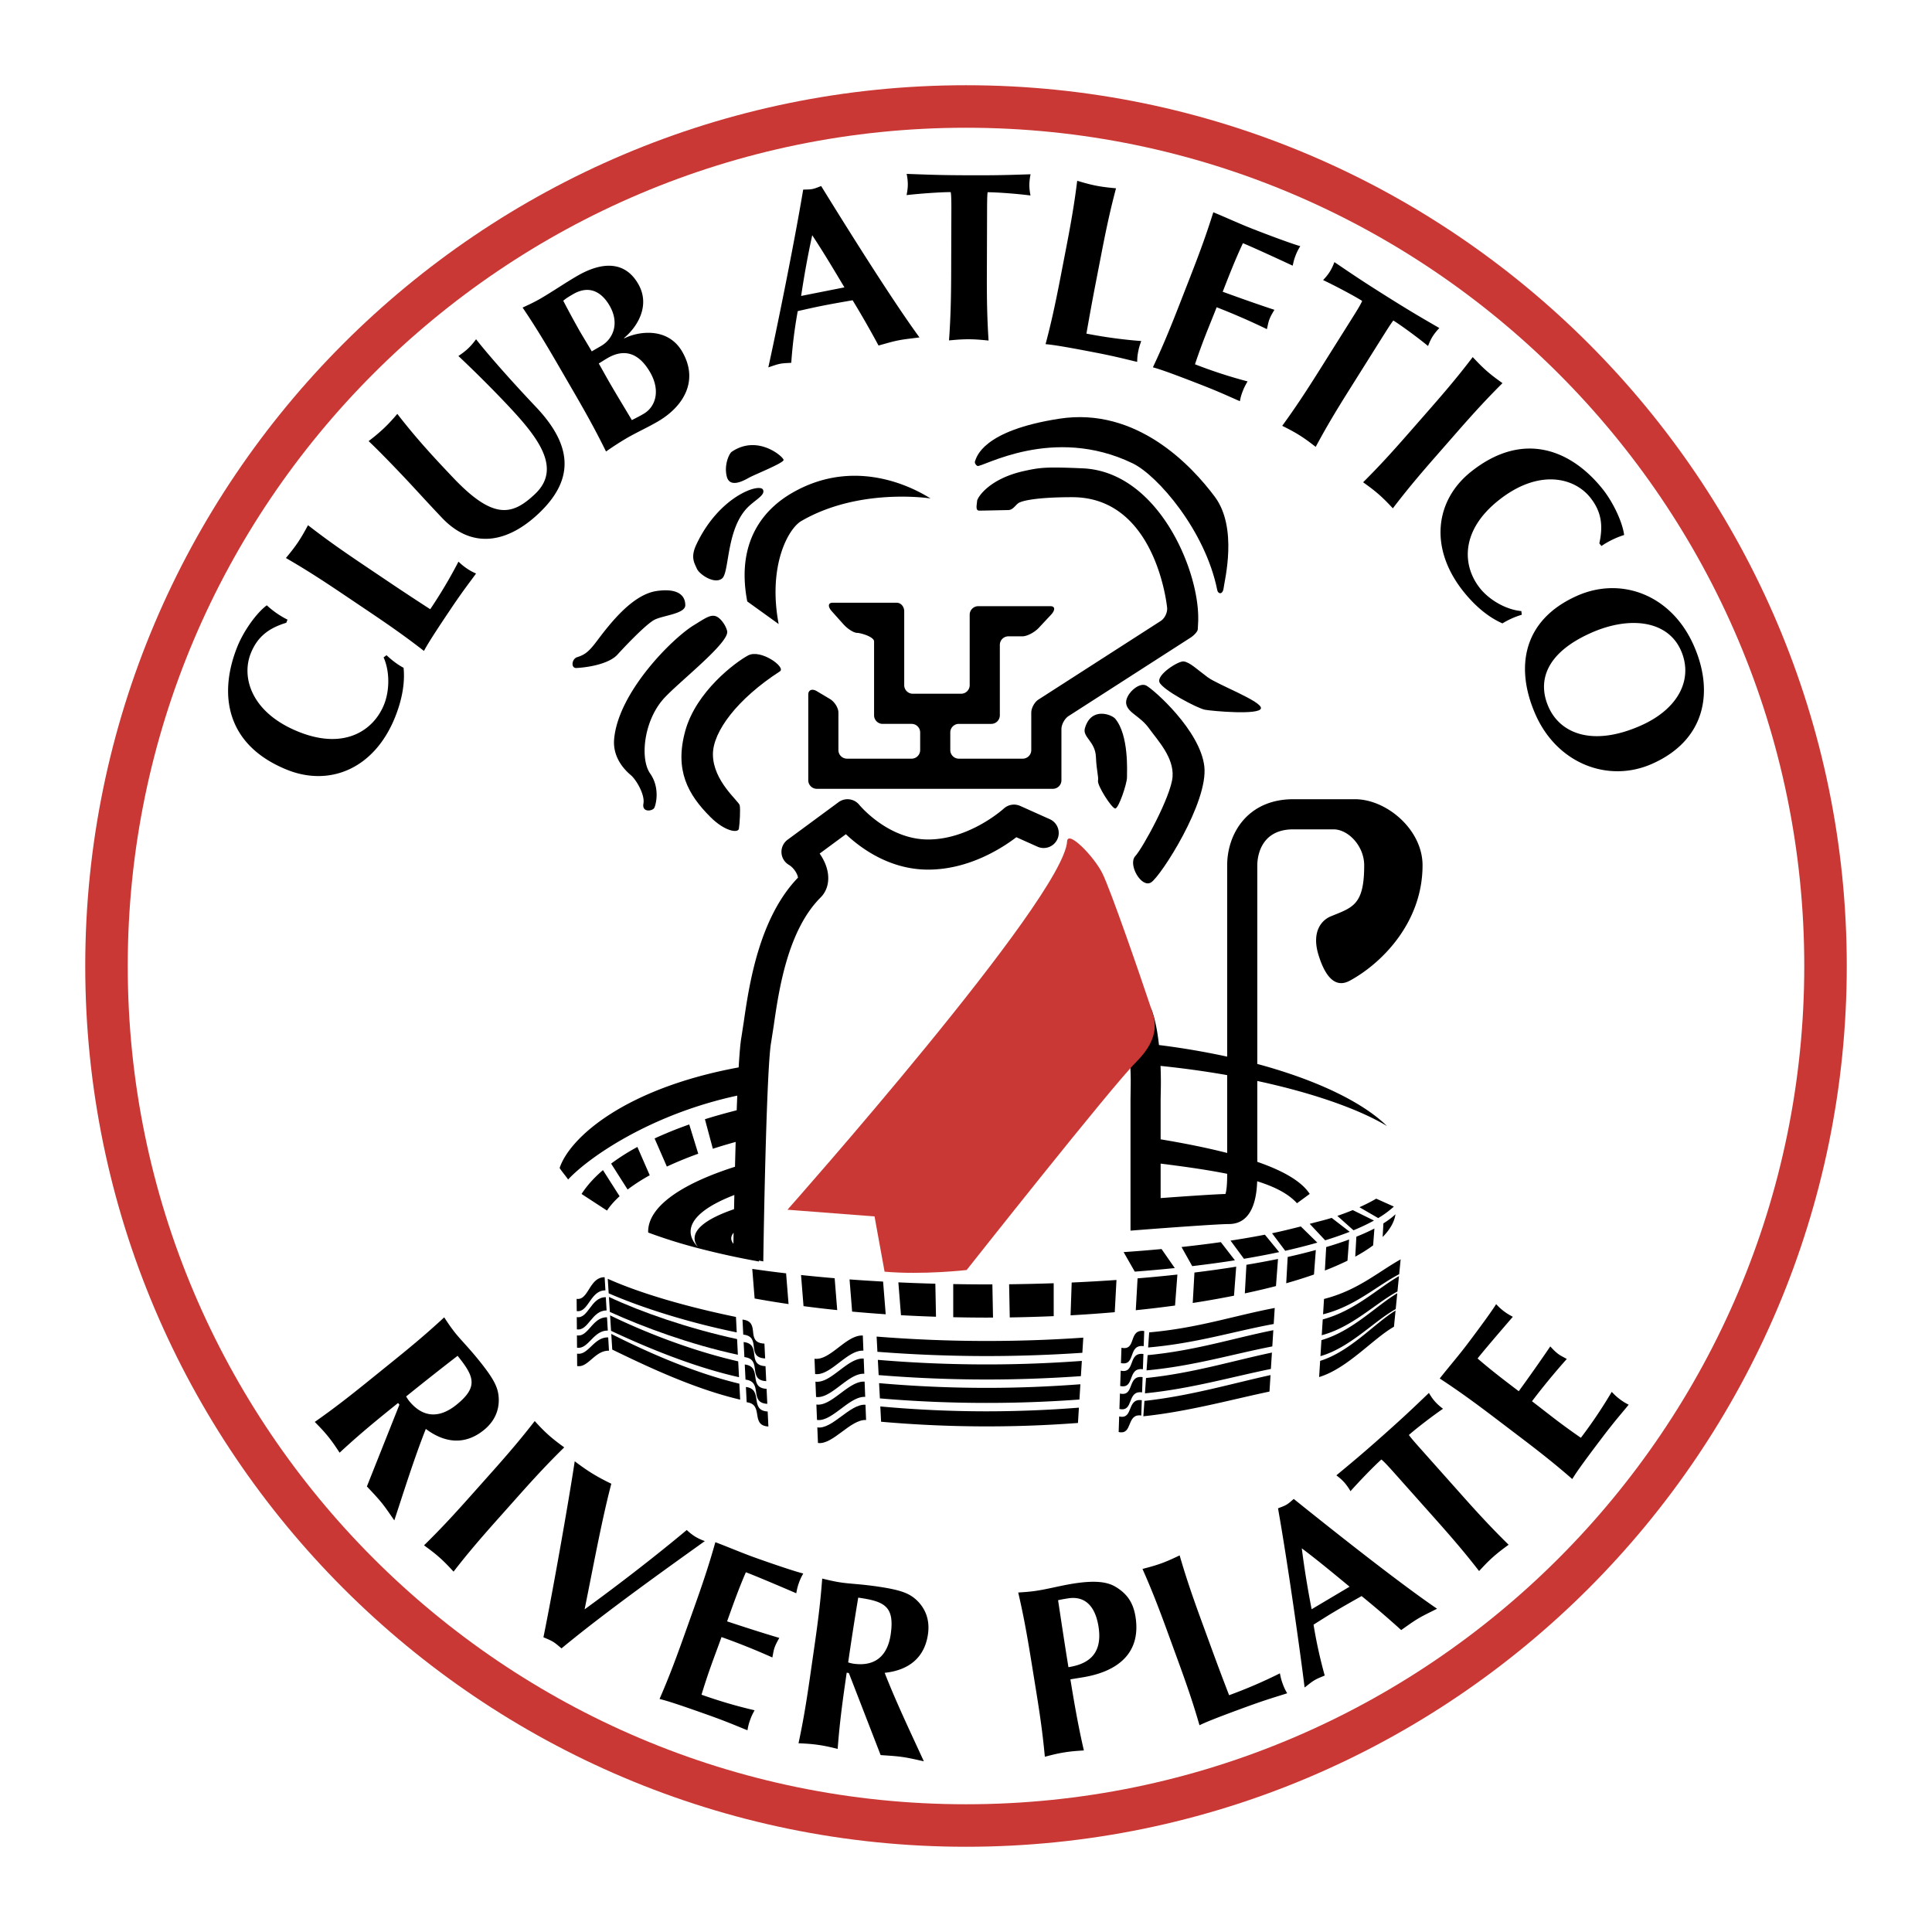 <svg xmlns="http://www.w3.org/2000/svg" width="2500" height="2500" viewBox="0 0 192.756 192.756"><g fill-rule="evenodd" clip-rule="evenodd"><path fill="#fff" d="M0 0h192.756v192.756H0V0z"/><path d="M8.505 96.379c0 48.453 39.42 87.873 87.874 87.873 48.455 0 87.873-39.42 87.873-87.873 0-48.455-39.418-87.875-87.873-87.875-48.454 0-87.874 39.42-87.874 87.875z" fill="#c93834"/><path d="M12.745 96.379c0-46.116 37.518-83.634 83.634-83.634 46.115 0 83.633 37.518 83.633 83.634 0 46.115-37.518 83.633-83.633 83.633-46.116 0-83.634-37.518-83.634-83.633z" fill="#fff"/><path d="M58.022 119.123l2.539 1.656c.314-.479.74-.958 1.256-1.43l-1.66-2.607c-.876.747-1.594 1.543-2.135 2.381zM64.825 117.257l-1.233-2.825a21.315 21.315 0 0 0-2.62 1.662l1.645 2.586a18.045 18.045 0 0 1 2.208-1.423zM69.665 115.107l-.899-2.92a40.198 40.198 0 0 0-3.458 1.395l1.225 2.808a37.782 37.782 0 0 1 3.132-1.283zM75.053 126.598l.236 2.953c1.091.199 2.221.386 3.386.556l-.246-3.066a114.438 114.438 0 0 1-3.376-.443zM83.274 127.528a152.347 152.347 0 0 1-3.354-.319l.248 3.104c1.094.146 2.214.278 3.361.396l-.255-3.181zM85.017 130.858c1.097.1 2.213.189 3.35.267l-.261-3.263c-1.135-.061-2.25-.133-3.346-.215l.257 3.211zM89.891 131.217c1.147.064 2.312.115 3.493.154l-.064-3.295a179.47 179.47 0 0 1-3.691-.135l.262 3.276zM95.104 128.113v3.305c1.11.024 2.231.04 3.366.04.201 0 .4-.005.604-.005l-.064-3.312c-.182.002-.359.004-.539.004-1.133 0-2.256-.012-3.367-.032zM100.744 131.44c1.484-.022 2.945-.067 4.385-.128l-.002-3.283c-1.459.049-2.943.084-4.447.102l.064 3.309zM106.811 131.23c1.502-.083 2.971-.188 4.408-.312l.172-3.215c-1.457.102-2.947.186-4.469.255l-.111 3.272zM117.469 127.162c-1.287.141-2.615.268-3.973.379l-.18 3.179a114.05 114.05 0 0 0 3.918-.467l.235-3.091zM123.117 129.271l.219-2.894c-1.33.213-2.723.407-4.166.585l-.17 3.037a96.624 96.624 0 0 0 4.117-.728zM124.197 129.041a72.545 72.545 0 0 0 3.107-.729l.203-2.706a89.669 89.669 0 0 1-3.152.583l-.158 2.852zM128.326 128.031c.98-.278 1.904-.569 2.77-.873l.184-2.444c-.883.241-1.814.475-2.807.693l-.147 2.624zM134.439 125.779l.16-2.112c-.705.26-1.469.511-2.285.754l-.131 2.338a28.684 28.684 0 0 0 2.256-.98zM137.125 122.57c-.539.28-1.141.552-1.801.816l-.111 1.991c.67-.366 1.271-.742 1.785-1.13l.127-1.677zM138.023 122.054l-.076 1.362c.719-.728 1.164-1.485 1.281-2.265a7.988 7.988 0 0 1-1.205.903zM86.231 137.061l-.059-1.519c-1.611-.097-3.278 2.52-4.816 2.304l.063 1.529c1.521.212 3.22-2.406 4.812-2.314zM86.142 134.757l-.059-1.51c-1.646-.09-3.25 2.523-4.82 2.314l.062 1.527c1.55.204 3.194-2.419 4.817-2.331zM87.46 133.351l.08 1.518c3.518.274 7.172.425 10.93.425 3.258 0 6.434-.118 9.516-.325l.094-1.512a138.716 138.716 0 0 1-20.62-.106zM86.321 139.369l-.059-1.523c-1.58-.104-3.302 2.507-4.812 2.283l.063 1.537c1.493.218 3.247-2.395 4.808-2.297zM73.651 135.823c-4.815-1.104-9.538-3.005-12.783-4.589l.098 1.543c3.287 1.54 8.041 3.567 12.766 4.626l-.081-1.58zM114.391 136.724c4.648-.426 8.6-1.627 12.547-2.391l.102-1.619c-3.992.798-7.795 2.041-12.543 2.489l-.106 1.521zM131.74 135.303c2.939-.834 5.371-3.515 7.51-4.693l.156-1.582c-2.131 1.263-4.457 3.773-7.566 4.678l-.1 1.597zM114.549 134.439c4.766-.409 8.508-1.604 12.529-2.344l.102-1.598c-4.066.77-7.66 2.009-12.527 2.436l-.104 1.506zM87.583 135.673l.08 1.52c3.48.283 7.093.44 10.808.44 3.205 0 6.334-.122 9.369-.335l.096-1.52c-3.072.224-6.232.351-9.465.351-3.734 0-7.377-.16-10.888-.456z"/><path d="M73.539 133.602c-4.861-1.06-9.53-2.677-12.787-4.208l.095 1.498c3.302 1.498 7.999 3.248 12.771 4.272l-.079-1.562zM81.544 142.411l.064 1.554c1.46.221 3.274-2.394 4.802-2.289l-.06-1.525c-1.549-.112-3.324 2.49-4.806 2.26zM111.812 136.752l-.051 1.53c1.5.323.684-1.883 2.266-1.672l.053-1.521c-1.6-.215-.75 1.992-2.268 1.663z"/><path d="M111.836 135.996c1.531.316.658-1.899 2.271-1.691l.053-1.51c-1.635-.212-.725 1.997-2.271 1.672l-.053 1.529zM111.736 139.034l-.051 1.539c1.473.327.711-1.87 2.26-1.656l.053-1.523c-1.566-.219-.771 1.975-2.262 1.64z"/><path d="M111.66 141.319l-.051 1.553c1.441.329.74-1.864 2.256-1.646l.053-1.527c-1.537-.226-.795 1.959-2.258 1.62zM76.446 137.796l-.071-1.492c-1.947-.096-.324-2.197-2.183-2.408l.076 1.501c1.838.207.254 2.306 2.178 2.399z"/><path d="M76.339 135.532l-.072-1.48c-1.989-.09-.292-2.193-2.188-2.398l.076 1.5c1.873.199.221 2.291 2.184 2.378zM76.554 140.061l-.072-1.496c-1.909-.102-.353-2.21-2.177-2.43l.076 1.51c1.804.212.288 2.318 2.173 2.416z"/><path d="M74.419 138.377l.077 1.524c1.764.216.321 2.32 2.167 2.422l-.072-1.497c-1.874-.11-.382-2.224-2.172-2.449zM60.521 130.745l-.079-1.322c-1.503-.016-1.729 2.178-2.897 1.986l.01 1.221c1.154.184 1.481-1.899 2.966-1.885z"/><path d="M60.403 128.74l-.078-1.312c-1.536-.01-1.602 2.345-2.794 2.158l.01 1.22c1.176.177 1.347-2.074 2.862-2.066zM60.562 131.428c-1.475-.025-1.856 1.997-3.002 1.802l.01 1.226c1.132.192 1.614-1.724 3.07-1.702l-.078-1.326zM57.574 135.05l.01 1.24c1.107.193 1.749-1.559 3.174-1.531l-.078-1.326c-1.446-.034-1.982 1.819-3.106 1.617zM87.828 140.321l.08 1.526a120.45 120.45 0 0 0 19.641.122l.094-1.527a118.1 118.1 0 0 1-9.172.366c-3.648.001-7.208-.172-10.643-.487zM131.609 137.388c2.82-.848 5.391-3.845 7.467-5.02l.16-1.617c-2.08 1.265-4.539 4.1-7.525 5.023l-.102 1.614zM60.986 133.086l.099 1.562c3.274 1.587 8.076 3.897 12.761 4.994l-.081-1.592c-4.768-1.146-9.547-3.326-12.779-4.964zM114.072 141.302c4.422-.458 8.787-1.666 12.584-2.465l.104-1.645c-3.842.842-8.066 2.089-12.58 2.576l-.108 1.534zM114.232 139.013c4.535-.444 8.691-1.648 12.564-2.432l.104-1.635c-3.92.822-7.932 2.069-12.562 2.539l-.106 1.528zM87.706 137.997l.08 1.521a126.11 126.11 0 0 0 19.909.113l.096-1.523c-3.025.229-6.137.36-9.318.36-3.692.001-7.294-.166-10.767-.471zM131.871 133.216c3.064-.818 5.35-3.182 7.553-4.364l.152-1.533c-2.182 1.255-4.375 3.442-7.607 4.321l-.098 1.576zM73.505 132.934l-.078-1.541c-4.898-1.01-9.522-2.342-12.791-3.808l.092 1.45c3.317 1.447 7.961 2.913 12.777 3.899z"/><path d="M132.002 131.13c3.184-.795 5.334-2.826 7.594-4.003l.146-1.479c-2.232 1.241-4.293 3.102-7.645 3.949l-.095 1.533zM132.859 121.508c-.625.205-1.5.403-2.189.595l1.541 1.643a33.48 33.48 0 0 0 2.449-.85l-1.801-1.388zM126.912 123.042l1.316 1.749a56.185 56.185 0 0 0 3.203-.814l-1.648-1.613c-.873.219-1.914.483-2.871.678zM137.082 121.775l-2.117-1.044c-.482.198-.998.393-1.537.578l1.609 1.436a19.945 19.945 0 0 0 2.045-.97zM139.066 120.38l-1.76-.789c-.5.296-1.062.579-1.674.854l1.871 1.083a9.407 9.407 0 0 0 1.563-1.148zM117.209 126.516l-1.32-1.899c-1.232.115-2.492.218-3.785.306l1.113 1.948a146.92 146.92 0 0 0 3.992-.355zM122.771 123.776l1.338 1.815c1.225-.208 2.4-.429 3.514-.668l-1.424-1.738c-1.092.213-2.238.41-3.428.591zM117.881 124.415l1.068 1.907c1.475-.175 2.898-.366 4.258-.582l-1.404-1.813c-1.207.173-2.633.347-3.922.488zM73.5 110.772c-1.09.279-2.156.573-3.17.895l.791 2.944a53.224 53.224 0 0 1 2.277-.679c-.024.826-.047 1.656-.067 2.475-5.386 1.717-8.665 3.988-8.665 6.477 0 .029.007.059.007.088a51.052 51.052 0 0 0 5.067 1.582c.003.002.006.002.008.002a79.508 79.508 0 0 0 5.976 1.305v-.093c.144.027.285.058.43.082.075-5.333.359-19.527.779-21.838l.258-1.658c.514-3.556 1.375-9.507 4.684-12.816.497-.498.76-1.17.76-1.925 0-.137-.008-.275-.026-.417-.086-.696-.39-1.405-.832-2.035l2.618-1.931c1.435 1.354 4.329 3.533 8.202 3.533 4.046 0 7.356-2.126 8.805-3.233l2.109.945c.758.34 1.646.001 1.988-.757.338-.757 0-1.646-.758-1.986l-2.959-1.326a1.51 1.51 0 0 0-1.635.267c-.033.031-3.404 3.083-7.551 3.083-4.014 0-6.838-3.423-6.866-3.458a1.509 1.509 0 0 0-2.063-.268l-5.089 3.75a1.506 1.506 0 0 0-.612 1.211l.001.071c.024.502.297.959.728 1.218.589.354.902 1.02.919 1.286-3.896 4.033-4.878 10.731-5.403 14.355l-.239 1.551c-.102.562-.194 1.639-.276 3.022-11.445 2.112-16.863 7.047-17.856 10.022-.025.074.83 1.091.836 1.169 2.041-2.198 8.201-6.504 16.88-8.374-.017.474-.036.961-.056 1.461zm-4.597 12.112c0-1.341 1.599-2.594 4.362-3.659l-.029 1.415c-2.495.857-3.937 1.851-3.937 2.912 0 .299.126.593.347.881-.477-.5-.743-1.017-.743-1.549zm4.288.105l-.019 1.104c-.139-.179-.217-.358-.217-.542.001-.19.086-.377.236-.562zM122.436 86.331v19.09a76.842 76.842 0 0 0-6.805-1.158c-.137-1.271-.365-2.546-.738-3.522-.297-.775-1.762-.051-2.467.388a1.505 1.505 0 0 0-.477 2.073c.93 1.487.881 4.125.852 5.701l-.01.734v13.144l1.619-.126c1.922-.148 7.139-.532 8.189-.532 2.412 0 2.775-2.696 2.83-4.268 1.797.562 3.119 1.256 3.973 2.192l1.268-.93c-.824-1.271-2.674-2.316-5.229-3.2v-8.068c6.008 1.289 10.457 2.984 12.941 4.498-2.318-2.281-6.791-4.539-12.941-6.197V86.331c0-.599.174-3.586 3.586-3.586h4.02c1.482 0 3.059 1.676 3.059 3.586 0 3.969-1.137 4.195-3.326 5.09-.91.372-1.961 1.52-1.223 3.888.713 2.293 1.744 3.268 3.098 2.542 3.09-1.661 7.273-5.725 7.273-11.52 0-3.574-3.6-6.593-6.738-6.593h-6.162c-4.53 0-6.592 3.418-6.592 6.593zm0 30.807c0 1.148-.082 1.709-.174 1.987-1.279.037-4.461.26-6.465.409v-3.44c2.549.319 4.76.639 6.639 1.017v.027zm0-2.106c-1.99-.511-4.229-.959-6.639-1.362v-4.033l.012-.677a38.078 38.078 0 0 0-.023-2.614c2.361.242 4.58.556 6.65.92v7.766zM90.214 68.361v-7.374c0-.469-.338-.853-.752-.853h-6.383c-.469 0-.509.384-.09.853l1.166 1.302c.419.469 1.032.853 1.36.853.329 0 1.692.384 1.692.853v7.374c0 .469.384.853.853.853h2.892c.469 0 .853.384.853.853v1.764a.856.856 0 0 1-.853.853h-6.45a.856.856 0 0 1-.853-.853v-3.744c0-.469-.383-1.082-.853-1.361l-1.302-.776c-.469-.28-.853-.124-.853.345v8.544c0 .469.384.853.853.853h23.553a.855.855 0 0 0 .852-.853V72.75c0-.469.322-1.06.719-1.313l12.146-7.808c.395-.254.727-.633.738-.842.014-.21.033-.606.045-.88v-.268c0-5.015-4.119-14.595-11.535-14.913-3.65-.158-4.227-.082-5.764.25-3.609.778-4.746 2.697-4.762 3.007-.02.351-.195.963.209.963.43 0 2.807-.056 2.807-.056.637.045.836-.645 1.285-.782 0 0 .961-.503 5.193-.503 8.424 0 9.465 11.038 9.465 11.038.043.467-.242 1.057-.637 1.31l-12.199 7.842c-.395.253-.719.845-.719 1.313v3.731a.855.855 0 0 1-.852.853h-6.375a.856.856 0 0 1-.853-.853v-1.764c0-.469.384-.853.853-.853H98.9a.857.857 0 0 0 .854-.853V64.34c0-.469.383-.853.854-.853h1.389c.469 0 1.211-.384 1.648-.853l1.217-1.302c.438-.469.412-.853-.055-.853H97.6a.855.855 0 0 0-.854.853v7.029a.856.856 0 0 1-.853.853h-4.826a.856.856 0 0 1-.853-.853zM74.554 60.006l3.133 2.255c-1.097-5.812.962-9.522 2.255-10.275 5.808-3.381 12.907-2.255 12.907-2.255-.3-.133-6.806-4.68-13.909-.501-2.13 1.252-5.639 4.26-4.386 10.776zM74.726 47.661c.544-.306 3.453-1.463 3.453-1.769 0-.305-2.58-2.587-5.177-.815-.248.169-.792 1.326-.486 2.482.306 1.156 1.666.408 2.21.102zM72.048 57.708c.752-.626.376-5.096 2.694-7.226.768-.705 1.629-1.128 1.379-1.629-.339-.677-4.39.641-6.663 5.513-.584 1.253-.165 1.829.063 2.36.25.586 1.775 1.609 2.527.982zM57.512 66.646c1.504-.083 3.342-.501 4.094-1.337.279-.311 2.841-3.091 3.759-3.508s3.007-.584 3.007-1.419c0-1.003-.773-1.716-2.841-1.42-2.339.334-4.497 3.018-5.931 4.929-.752 1.002-1.17 1.419-2.005 1.67-.559.168-.667 1.118-.083 1.085zM72.549 62.971c-.119-.555-.669-1.36-1.169-1.503-.532-.153-1.052.229-2.172.918-2.172 1.337-7.531 6.7-7.936 11.361-.167 1.921 1.169 3.173 1.67 3.592.501.417 1.42 1.921 1.253 2.84-.167.918.919.751 1.086.417.167-.333.585-2.005-.417-3.425s-.668-5.096 1.253-7.352c1.346-1.578 6.683-5.678 6.432-6.848z"/><path d="M77.812 66.981c.635-.412-1.921-2.257-3.174-1.588-1.253.668-5.18 3.592-6.266 7.519-1.086 3.926.25 6.349 2.506 8.604 1.459 1.459 2.766 1.613 2.84 1.169.083-.501.167-1.922.083-2.339-.083-.418-2.673-2.422-2.673-5.096.001-2.254 2.424-5.513 6.684-8.269zM97.518 46.488c.428.19 7.518-4.117 15.494-.257 2.467 1.194 7.25 6.699 8.436 12.655.082.398.557.477.637-.239.08-.716 1.434-5.969-.875-9.073s-7.799-8.994-15.52-7.8-8.256 3.866-8.408 4.228c-.079.188.093.423.236.486zM111.268 80.664c.344 0 1.172-2.479 1.172-3.1s.195-4.209-1.172-5.855c-.342-.414-2.41-1.24-3.031.964-.242.865 1.033 1.309 1.102 2.824.07 1.516.277 1.93.209 2.411-.069.483 1.374 2.756 1.72 2.756zM114.85 88.034c.967-.62 5.719-7.991 5.305-11.572-.414-3.583-5.027-7.646-5.785-8.06s-2.207.959-2 1.86c.209.896 1.379 1.171 2.273 2.411.896 1.24 2.48 2.893 2.344 4.822-.139 1.929-2.963 7.095-3.721 7.921s.619 3.238 1.584 2.618zM118.088 65.991c-.521-.058-2.686 1.309-2.412 2.066.277.758 3.789 2.618 4.547 2.755.758.138 5.443.551 5.58-.137s-4.271-2.343-5.305-3.1c-1.033-.757-1.789-1.515-2.41-1.584z"/><path d="M106.467 83.939c.068-1.168 2.672 1.503 3.508 3.174.834 1.67 3.75 10.118 4.918 13.627.285.854 1.004 2.675-1.504 5.181-2.506 2.506-16.947 20.789-16.947 20.789s-4.344.501-8.187.166l-1.002-5.514-8.688-.667c-.001 0 27.566-31.076 27.902-36.756z" fill="#c93834"/><path d="M38.565 65.37c.526.498 1.101.938 1.699 1.256.147 1.435-.118 3.118-.855 4.948-2.09 5.176-6.559 6.926-10.775 5.224-6.157-2.486-6.838-7.612-4.947-12.297.63-1.562 1.892-3.335 2.931-4.11a8.828 8.828 0 0 0 2.069 1.432l-.127.312c-1.833.558-2.895 1.452-3.535 3.036-.963 2.387.021 5.924 4.751 7.833 4.596 1.855 7.502-.137 8.538-2.703.576-1.428.573-3.349-.043-4.713l.294-.218zM34.163 59.236c-2.235-1.505-3.799-2.5-5.636-3.562.335-.412.758-.911 1.201-1.57.443-.658.747-1.237 1.002-1.704 1.675 1.302 3.186 2.376 5.421 3.882l2.714 1.826c1.478.995 3.008 1.996 4.059 2.674a47.714 47.714 0 0 0 2.817-4.745c.252.229.425.402.844.685s.646.377.912.498c-.503.706-1.214 1.589-2.45 3.426-2.19 3.253-2.492 3.832-2.749 4.298-1.676-1.302-3.186-2.376-5.421-3.881l-2.714-1.827zM44.093 51.659c-1.787-1.885-2.646-2.861-3.838-4.119-1.754-1.851-2.898-2.988-3.479-3.531a18.277 18.277 0 0 0 1.515-1.27c.472-.447.927-.946 1.349-1.445 1.925 2.485 3.629 4.318 5.549 6.343 4.038 4.261 5.923 3.8 8.193 1.649 2.793-2.649.123-5.851-2.956-9.099a121.5 121.5 0 0 0-4.691-4.669c.347-.229.676-.476.973-.757.297-.281.543-.581.79-.915.872 1.13 3.117 3.742 5.98 6.763 3.84 4.051 3.665 7.399.277 10.61-2.986 2.832-6.55 3.723-9.662.44zM55.647 36.354c-1.351-2.331-2.321-3.91-3.507-5.669.482-.224 1.08-.487 1.768-.885 1.187-.688 2.5-1.588 3.687-2.275 2.498-1.447 4.76-1.479 6.074.79 1.315 2.269-.233 4.445-1.402 5.401l.024.042c1.306-.673 4.313-1.193 5.773 1.326 1.725 2.977.039 5.539-2.438 6.973-1.103.64-2.08 1.066-3.12 1.669a29.73 29.73 0 0 0-2.042 1.322c-.937-1.904-1.823-3.531-3.175-5.863l-1.642-2.831zm1.531-7.005c-.604.35-.737.455-.983.654a98.181 98.181 0 0 0 1.593 2.942c.434.75.841 1.403 1.251 2.111l.937-.542c1.187-.688 1.867-2.25.841-4.02-.772-1.331-1.994-2.098-3.639-1.145zm3.443 6.375c-.374.217-.633.395-.883.54.337.583.655 1.178 1.149 2.031.76 1.312 1.73 2.89 2.152 3.619.387-.196.711-.356 1.169-.622 1.228-.712 1.699-2.347.65-4.158-1.121-1.936-2.571-2.375-4.237-1.41zM91.735 33.665c-.765.102-1.44.163-2.101.293-.661.131-1.331.337-1.982.515a98.263 98.263 0 0 0-2.586-4.516c-1.02.177-2.016.35-3.03.551-.826.164-1.624.346-2.446.533a47.188 47.188 0 0 0-.646 5.156c-.387.027-.756.027-1.133.102-.377.074-.718.215-1.156.352.638-2.849 2.515-11.952 3.479-17.733.316-.015.613 0 .921-.06.306-.061.575-.188.873-.296 3.071 4.982 7.253 11.61 9.807 15.103zm-7.487-4.994c-1.062-1.776-2.092-3.51-3.212-5.201-.438 2-.801 4.009-1.106 6.056l4.318-.855zM94.917 21.284c.003-.914.006-1.78-.065-2.117-.938-.003-2.96.135-4.403.298.073-.36.122-.697.124-1.058a5.3 5.3 0 0 0-.117-1.059c2.188.079 3.271.131 6.254.14 2.983.01 4.067-.035 6.112-.101a5.15 5.15 0 0 0-.123 1.058c-.002.361.045.698.115 1.06-1.297-.173-3.318-.323-4.279-.326-.051.336-.053 1.202-.055 2.117l-.02 6.015c-.01 2.695.033 4.547.17 6.665-.529-.05-1.178-.124-1.972-.127-.794-.002-1.444.067-1.974.114.151-2.116.206-3.969.214-6.664l.019-6.015zM106.395 24.616c.512-2.646.816-4.473 1.078-6.579.51.147 1.135.342 1.912.493.779.15 1.432.204 1.961.257-.545 2.051-.943 3.861-1.455 6.506l-.623 3.212c-.338 1.748-.66 3.547-.875 4.78 1.77.343 3.609.601 5.469.74-.111.322-.205.549-.301 1.044-.098.497-.096.742-.104 1.035-.846-.188-1.938-.498-4.111-.918-3.848-.745-4.5-.797-5.029-.851.545-2.051.943-3.861 1.457-6.506l.621-3.213zM118.814 27.458c.977-2.511 1.605-4.255 2.238-6.28 1.314.538 2.625 1.152 3.947 1.667 2.197.855 4.098 1.544 4.73 1.712-.15.251-.301.503-.459.907-.182.47-.215.69-.301 1.043-1.66-.776-4.289-1.98-4.963-2.242-.748 1.593-1.379 3.207-2.016 4.843 1.969.715 3.42 1.229 5.16 1.803-.293.48-.393.674-.506.965-.096.247-.129.466-.246.963a68.395 68.395 0 0 0-5.012-2.184c-.365.941-.764 1.896-1.139 2.86a60.668 60.668 0 0 0-1.023 2.829 47.45 47.45 0 0 0 5.246 1.708c-.166.297-.299.503-.482.974-.184.471-.227.713-.285 1-.799-.337-1.818-.837-3.881-1.641-3.652-1.423-4.285-1.591-4.797-1.738.904-1.921 1.621-3.63 2.6-6.14l1.189-3.049zM134.836 31.852c.488-.774.947-1.507 1.066-1.832-.795-.499-2.582-1.452-3.895-2.078.254-.267.473-.527.666-.832.191-.306.33-.616.461-.96 1.814 1.226 2.705 1.843 5.232 3.43 2.525 1.587 3.469 2.123 5.238 3.149a5.25 5.25 0 0 0-.666.832c-.191.306-.33.617-.461.96-1.012-.833-2.645-2.031-3.461-2.543-.219.259-.678.993-1.166 1.767l-3.199 5.093c-1.436 2.281-2.379 3.876-3.383 5.745-.424-.322-.934-.729-1.607-1.151-.672-.423-1.26-.707-1.732-.948 1.246-1.716 2.273-3.259 3.707-5.541l3.2-5.091zM142.689 40.768c1.775-2.027 2.961-3.453 4.244-5.141.369.385.809.867 1.406 1.39s1.133.897 1.564 1.209c-1.504 1.498-2.76 2.859-4.537 4.887l-2.154 2.461c-1.775 2.027-2.959 3.453-4.246 5.141-.365-.385-.809-.867-1.404-1.39-.598-.523-1.135-.896-1.562-1.209 1.504-1.498 2.76-2.859 4.533-4.887l2.156-2.461zM151.828 61.334a8.062 8.062 0 0 0-1.928.861c-1.322-.576-2.656-1.635-3.889-3.177-3.479-4.364-2.805-9.116.748-11.951 5.191-4.14 9.992-2.213 13.143 1.737 1.049 1.317 1.975 3.288 2.137 4.572a8.86 8.86 0 0 0-2.264 1.098l-.209-.264c.416-1.87.158-3.234-.906-4.57-1.605-2.013-5.168-2.894-9.156.286-3.875 3.09-3.57 6.6-1.846 8.763.961 1.204 2.635 2.146 4.127 2.279l.043.366zM168.988 64.401c2.061 4.665 1.131 9.468-4.17 11.811-4.359 1.925-9.447-.009-11.617-4.916-2.051-4.644-1.326-9.435 4.174-11.866 4.338-1.914 9.357-.135 11.613 4.971zm-1.283.488c-1.334-3.015-5.146-3.434-8.932-1.761-4.688 2.071-5.365 4.947-4.273 7.412 1.166 2.64 4.387 3.979 9.184 1.86 3.808-1.683 5.275-4.672 4.021-7.511zM39.85 140.145l-.136-.169-.767.619c-2.096 1.693-3.506 2.896-5.063 4.339-.295-.442-.647-.993-1.146-1.611-.499-.616-.963-1.077-1.333-1.458 1.738-1.219 3.208-2.346 5.305-4.04l2.544-2.056c2.097-1.693 3.507-2.894 5.063-4.337.295.442.647.993 1.146 1.61.544.673 1.288 1.403 2.316 2.676 1.526 1.89 1.917 2.718 1.979 3.752.062 1.186-.383 2.319-1.487 3.21-1.815 1.469-3.823 1.357-5.787-.117-1.147 2.905-2.131 6.052-3.143 9.126-.416-.592-.813-1.198-1.267-1.76-.454-.561-.979-1.098-1.469-1.628l3.245-8.156zm5.804-4.875a295.77 295.77 0 0 0-5.135 4.055c.102.166.189.312.295.442 1.33 1.646 2.973 1.805 4.731.384 2.209-1.784 1.757-2.841.109-4.881zM49.059 146.884c1.792-2.011 2.988-3.427 4.289-5.104.363.39.8.875 1.393 1.402.593.528 1.125.906 1.553 1.224-1.516 1.484-2.784 2.835-4.577 4.848l-2.176 2.443c-1.792 2.013-2.989 3.427-4.289 5.104-.363-.387-.8-.873-1.394-1.401-.592-.528-1.125-.906-1.553-1.222 1.517-1.486 2.784-2.837 4.577-4.85l2.177-2.444zM68.517 152.649c.25.237.532.468.839.656.308.188.641.337.966.45-3.329 2.391-9.819 6.989-14.299 10.704-.283-.229-.532-.466-.84-.656-.308-.188-.653-.315-.965-.45.879-4.286 2.53-13.604 3.122-17.561.598.452 1.188.871 1.783 1.235.594.364 1.235.701 1.868 1.005-.952 3.622-1.814 8.342-2.665 12.534 3.516-2.555 7.174-5.392 10.191-7.917zM69.318 160.209c.904-2.539 1.479-4.3 2.053-6.344 1.33.499 2.657 1.075 3.994 1.551 2.221.791 4.141 1.424 4.777 1.572-.142.257-.285.513-.429.921-.169.476-.197.694-.272 1.051-1.683-.727-4.346-1.852-5.026-2.095-.702 1.615-1.283 3.246-1.872 4.9 1.988.655 3.455 1.128 5.209 1.65-.276.489-.372.686-.477.979-.089.251-.116.471-.217.972a68.249 68.249 0 0 0-5.072-2.036c-.339.951-.708 1.919-1.056 2.894a62.085 62.085 0 0 0-.94 2.857c1.7.604 3.477 1.135 5.295 1.552-.158.302-.285.513-.454.989-.169.476-.205.719-.257 1.006-.807-.313-1.841-.783-3.926-1.525-3.694-1.315-4.33-1.464-4.845-1.598.846-1.946 1.513-3.675 2.417-6.214l1.098-3.082zM84.689 166.917l-.215-.031-.14.977c-.384 2.667-.6 4.508-.759 6.624-.517-.123-1.149-.288-1.936-.399-.786-.113-1.439-.136-1.97-.163.444-2.075.756-3.901 1.14-6.568l.466-3.238c.383-2.669.6-4.509.757-6.624.518.122 1.15.286 1.936.399.857.124 1.898.151 3.518.384 2.405.347 3.256.688 4.003 1.402.854.828 1.298 1.962 1.095 3.365-.331 2.311-1.878 3.595-4.32 3.852 1.137 2.911 2.557 5.885 3.908 8.826-.708-.15-1.412-.325-2.126-.427-.714-.104-1.463-.138-2.184-.192l-3.173-8.187zm.936-7.522c-.359 2.16-.691 4.3-1.003 6.467.188.051.351.099.518.124 2.095.301 3.406-.701 3.728-2.941.403-2.811-.648-3.278-3.243-3.65zM102.844 165.433c-.43-2.659-.775-4.481-1.256-6.547.529-.037 1.184-.07 1.967-.198 1.094-.176 2.309-.495 3.449-.679 2.23-.362 3.453-.196 4.289.303 1.131.67 1.766 1.566 1.992 2.967.588 3.634-1.742 5.5-5.279 6.071l-1.213.198c.387 2.375.795 4.745 1.346 7.093-.531.037-1.184.07-1.967.198-.785.125-1.412.301-1.928.433-.195-2.112-.445-3.949-.877-6.608l-.523-3.231zm3.713-5.964c-.379.061-.736.12-.992.187.338 2.236.674 4.472 1.033 6.68 1.592-.258 3.492-1.004 2.998-4.068-.395-2.423-1.684-3.018-3.039-2.799zM116.451 162.728c-.924-2.532-1.604-4.257-2.465-6.195.514-.137 1.15-.292 1.895-.563.746-.272 1.332-.562 1.812-.789.59 2.038 1.18 3.796 2.102 6.327l1.123 3.072a244.256 244.256 0 0 0 1.711 4.551 47.916 47.916 0 0 0 5.066-2.182c.07.333.109.575.283 1.05.172.474.299.683.443.939-.822.274-1.916.569-3.996 1.329-3.684 1.344-4.27 1.633-4.752 1.86-.588-2.038-1.178-3.794-2.102-6.326l-1.12-3.073zM143.375 160.503c-.688.353-1.303.634-1.883.979-.578.345-1.141.764-1.695 1.149a97.597 97.597 0 0 0-3.949-3.391c-.9.509-1.781 1.004-2.67 1.533-.725.431-1.414.869-2.125 1.321a46.862 46.862 0 0 0 1.115 5.074c-.357.155-.703.278-1.033.475-.332.197-.604.444-.975.718-.35-2.897-1.627-12.104-2.652-17.875.291-.119.578-.204.846-.364.271-.16.482-.37.725-.571 4.562 3.669 10.718 8.516 14.296 10.952zm-8.727-2.199c-1.596-1.319-3.146-2.607-4.768-3.827.256 2.03.588 4.045.982 6.077l3.786-2.25zM139.281 147.148c-.609-.684-1.186-1.329-1.463-1.533-.701.624-2.113 2.077-3.08 3.161a5.264 5.264 0 0 0-.613-.869c-.24-.27-.5-.489-.795-.711 1.684-1.401 2.523-2.087 4.752-4.07 2.227-1.984 3.004-2.74 4.482-4.154.186.317.373.602.615.869.24.271.498.489.793.711-1.082.738-2.688 1.976-3.406 2.616.189.281.764.93 1.373 1.611l4 4.491c1.793 2.013 3.062 3.363 4.578 4.848-.428.317-.959.695-1.553 1.224-.594.526-1.029 1.014-1.395 1.402-1.301-1.679-2.496-3.092-4.287-5.104l-4.001-4.492zM149.068 141.405c-2.148-1.629-3.652-2.71-5.426-3.873.877-1.117 1.826-2.208 2.684-3.34 1.424-1.877 2.607-3.519 2.943-4.078.199.211.402.425.746.688.404.306.605.397.92.577-1.199 1.384-3.08 3.583-3.516 4.157 1.328 1.156 2.707 2.204 4.107 3.266a172.294 172.294 0 0 0 3.146-4.469c.381.412.541.562.789.75.211.161.412.253.859.502a68.51 68.51 0 0 0-3.473 4.219c.805.611 1.615 1.255 2.439 1.882.805.61 1.643 1.216 2.439 1.761a47.455 47.455 0 0 0 3.078-4.58c.24.243.402.427.805.732.404.305.623.411.885.548-.543.676-1.305 1.518-2.643 3.281-2.369 3.125-2.703 3.686-2.984 4.138-1.6-1.396-3.047-2.553-5.195-4.183l-2.603-1.978z"/></g></svg>